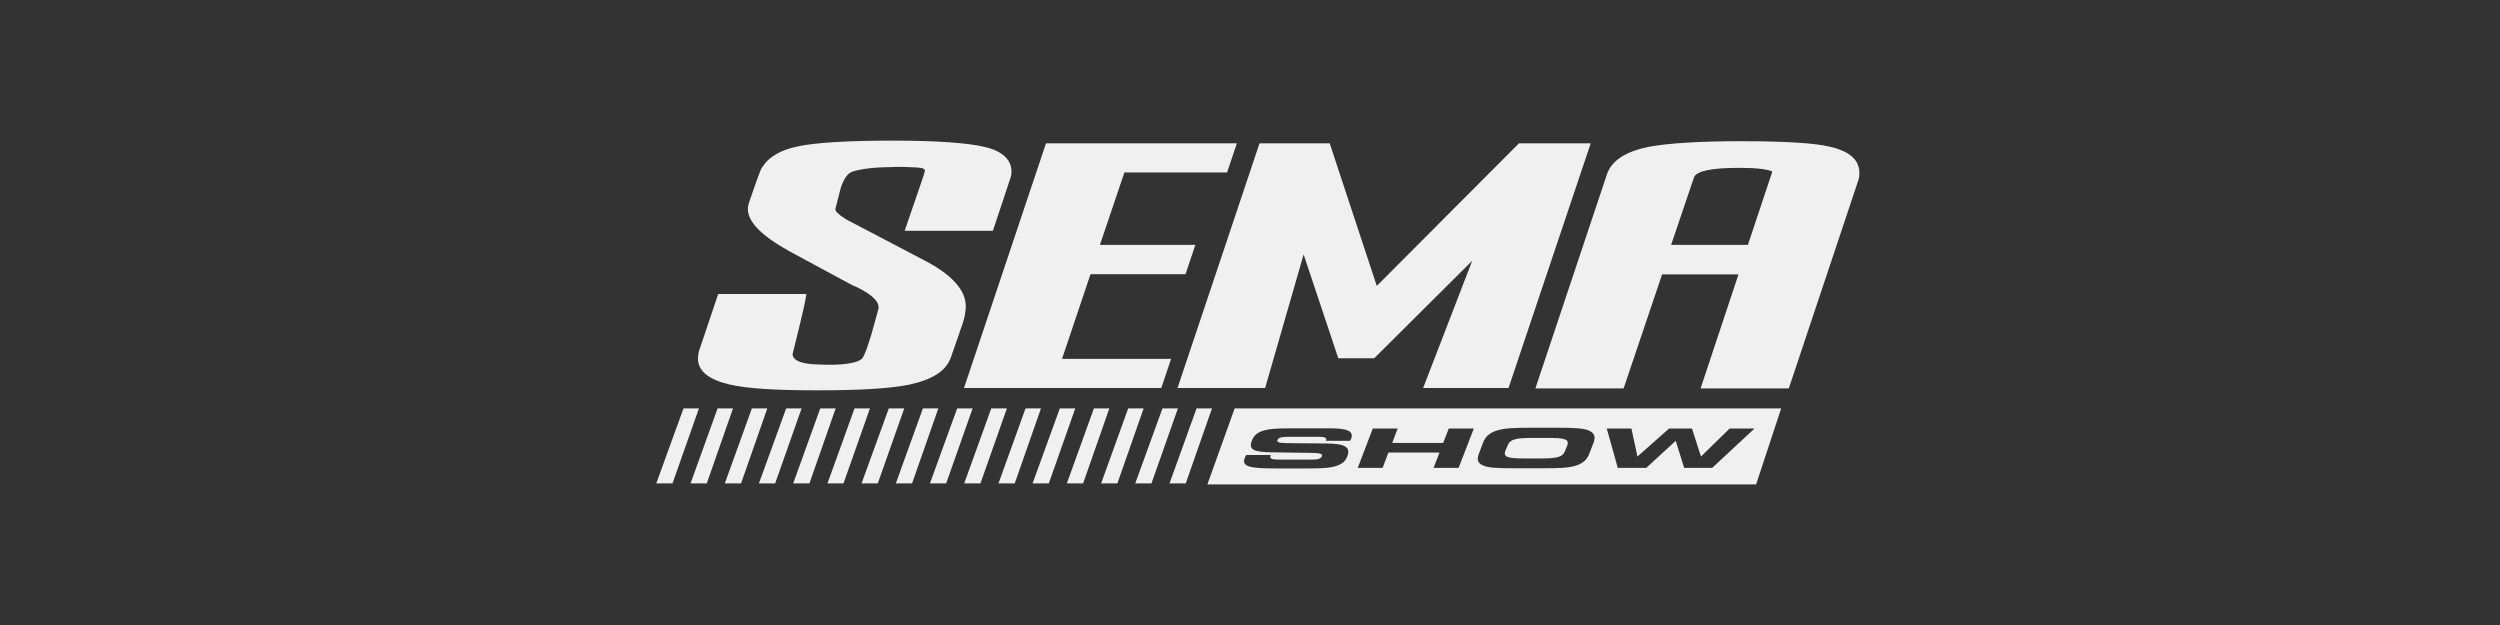 <svg width="160" height="40" viewBox="0 0 160 40" fill="none" xmlns="http://www.w3.org/2000/svg">
<rect x="0" y="0" width="160" height="40" fill="#333333" stroke="none"/>
<path d="M113.996 26.136L112.392 31H77.273L79.018 26.136H113.996ZM43.039 30.939H42L43.745 26.136H44.733L43.039 30.939ZM45.233 30.939H44.194L45.926 26.136H46.914L45.233 30.939ZM47.428 30.939H46.388L48.12 26.136H49.108L47.428 30.939ZM49.609 30.939H48.57L50.315 26.136H51.303L49.609 30.939ZM51.803 30.939H50.764L52.496 26.136H53.484L51.803 30.939ZM53.984 30.939H52.958L54.69 26.136H55.678L53.984 30.939ZM56.178 30.939H55.139L56.884 26.136H57.872L56.178 30.939ZM58.373 30.939H57.333L59.066 26.136H60.053L58.373 30.939ZM60.554 30.939H59.515L61.26 26.136H62.248L60.554 30.939ZM62.748 30.939H61.709L63.441 26.136H64.442L62.748 30.939ZM64.942 30.939H63.903L65.635 26.136H66.623L64.942 30.939ZM67.124 30.939H66.084L67.829 26.136H68.817L67.124 30.939ZM69.318 30.939H68.278L70.01 26.136H70.999L69.318 30.939ZM71.512 30.939H70.472L72.205 26.136H73.193L71.512 30.939ZM73.693 30.939H72.654L74.399 26.136H75.387L73.693 30.939ZM75.887 30.939H74.848L76.58 26.136H77.568L75.887 30.939ZM85.023 27.413H82.585C81.738 27.413 81.161 27.438 80.712 27.61C80.391 27.745 80.224 27.929 80.121 28.199C79.891 28.777 80.224 28.936 81.43 28.949L83.92 28.985C84.433 28.998 84.677 29.022 84.6 29.207C84.535 29.354 84.356 29.416 83.971 29.416H81.969C81.418 29.416 81.238 29.379 81.315 29.17C81.315 29.157 81.328 29.133 81.328 29.121H79.762C79.698 29.219 79.672 29.293 79.66 29.317C79.454 29.858 79.98 29.98 81.597 29.98H83.727C84.497 29.98 85.036 29.956 85.395 29.858C85.908 29.71 86.101 29.526 86.229 29.207C86.447 28.617 86.101 28.396 84.908 28.384L82.303 28.359C81.879 28.347 81.7 28.31 81.764 28.15C81.841 27.978 82.098 27.954 82.598 27.954H84.433C84.792 27.954 84.933 28.027 84.869 28.199V28.212H86.409C86.434 28.163 86.46 28.113 86.473 28.076C86.665 27.585 86.216 27.401 85.023 27.413ZM97.867 27.376C96.918 27.376 96.263 27.401 95.775 27.561C95.288 27.72 95.057 27.966 94.903 28.359L94.646 29.047C94.505 29.416 94.57 29.649 94.929 29.796C95.314 29.956 95.955 29.968 96.892 29.968H98.765C99.715 29.968 100.382 29.956 100.87 29.796C101.319 29.649 101.575 29.403 101.716 29.035L101.986 28.334C102.127 27.966 102.05 27.72 101.704 27.561C101.344 27.401 100.69 27.376 99.74 27.376H97.867ZM87.859 27.425L86.896 29.944H88.487L88.86 28.961H92.132L91.747 29.944H93.35L94.326 27.425H92.722L92.362 28.347H89.103L89.45 27.425H87.859ZM102.833 27.425L103.538 29.944H105.36L107.247 28.212L107.786 29.944H109.582L112.289 27.425H110.698L108.863 29.219L108.286 27.425H106.823L104.796 29.219L104.411 27.425H102.833ZM99.086 28.027C100.1 28.027 100.459 28.101 100.305 28.506L100.164 28.863C100.01 29.268 99.599 29.342 98.586 29.342H97.572C96.558 29.342 96.186 29.268 96.34 28.863L96.481 28.519C96.648 28.101 97.033 28.027 98.072 28.027H99.086ZM57.141 9C59.964 9 61.888 9.147 62.915 9.381C64.134 9.639 64.737 10.204 64.737 10.99C64.737 11.137 64.698 11.322 64.634 11.494L63.544 14.773H57.898L59.066 11.371C59.066 11.346 59.194 10.965 59.194 10.941C59.194 10.83 59.104 10.744 58.706 10.72C57.5 10.646 56.859 10.695 57.089 10.695C55.883 10.695 55.036 10.83 54.575 10.978C54.267 11.064 54.01 11.42 53.805 12.034C53.715 12.403 53.612 12.82 53.51 13.201C53.446 13.373 53.458 13.459 53.51 13.533C53.535 13.57 53.651 13.68 53.805 13.803C54.01 13.95 54.074 13.987 54.215 14.073L59.091 16.628C60.913 17.562 61.811 18.557 61.811 19.613C61.811 19.994 61.709 20.485 61.478 21.075C61.285 21.689 61.054 22.279 60.849 22.893C60.541 23.753 59.656 24.305 58.154 24.625C56.936 24.87 54.972 24.981 52.278 24.981C49.647 24.981 47.787 24.87 46.658 24.6C45.323 24.281 44.669 23.728 44.669 22.942C44.669 22.795 44.694 22.647 44.733 22.475L45.965 18.815H51.611C51.508 19.601 50.725 22.66 50.725 22.66C50.725 23.345 52.331 23.323 52.342 23.323C53.83 23.409 54.87 23.249 55.165 22.954C55.332 22.782 55.537 22.143 55.768 21.407C55.896 20.94 56.037 20.436 56.166 19.969C56.191 19.846 56.23 19.761 56.23 19.675C56.23 19.208 55.64 18.716 54.472 18.213L50.558 16.1C48.762 15.105 47.864 14.22 47.864 13.373C47.864 13.25 47.89 13.103 47.928 12.992C48.39 11.641 48.659 10.879 48.762 10.732C49.198 10.032 49.955 9.59 51.123 9.356C52.252 9.123 54.254 9 57.141 9ZM111.353 9.037C114.163 9.037 116.126 9.147 117.127 9.393C118.397 9.688 118.987 10.241 119 11.039C119 11.174 119 11.358 118.936 11.53L114.484 24.858H108.838L111.263 17.562H106.374L103.911 24.858H98.265L102.846 11.15C103.141 10.277 104.052 9.688 105.54 9.393C106.669 9.184 108.594 9.037 111.353 9.037ZM78.531 11.039H71.961L70.395 15.67H76.503L75.874 17.549H69.792L67.97 22.967H74.951L74.322 24.834H61.696L66.944 9.172H79.159L78.531 11.039ZM88.115 18.299L97.213 9.172H101.806L96.545 24.834H91.079L94.223 16.689L87.948 22.93H85.652L83.432 16.284L80.968 24.834H75.361L80.609 9.172H85.1L88.115 18.299ZM113.431 10.978C112.854 10.707 111.237 10.744 111.237 10.744C109.505 10.744 108.555 10.953 108.414 11.358L106.952 15.67H111.866L113.431 10.978Z" fill="#F0F0F0"/>
</svg>

